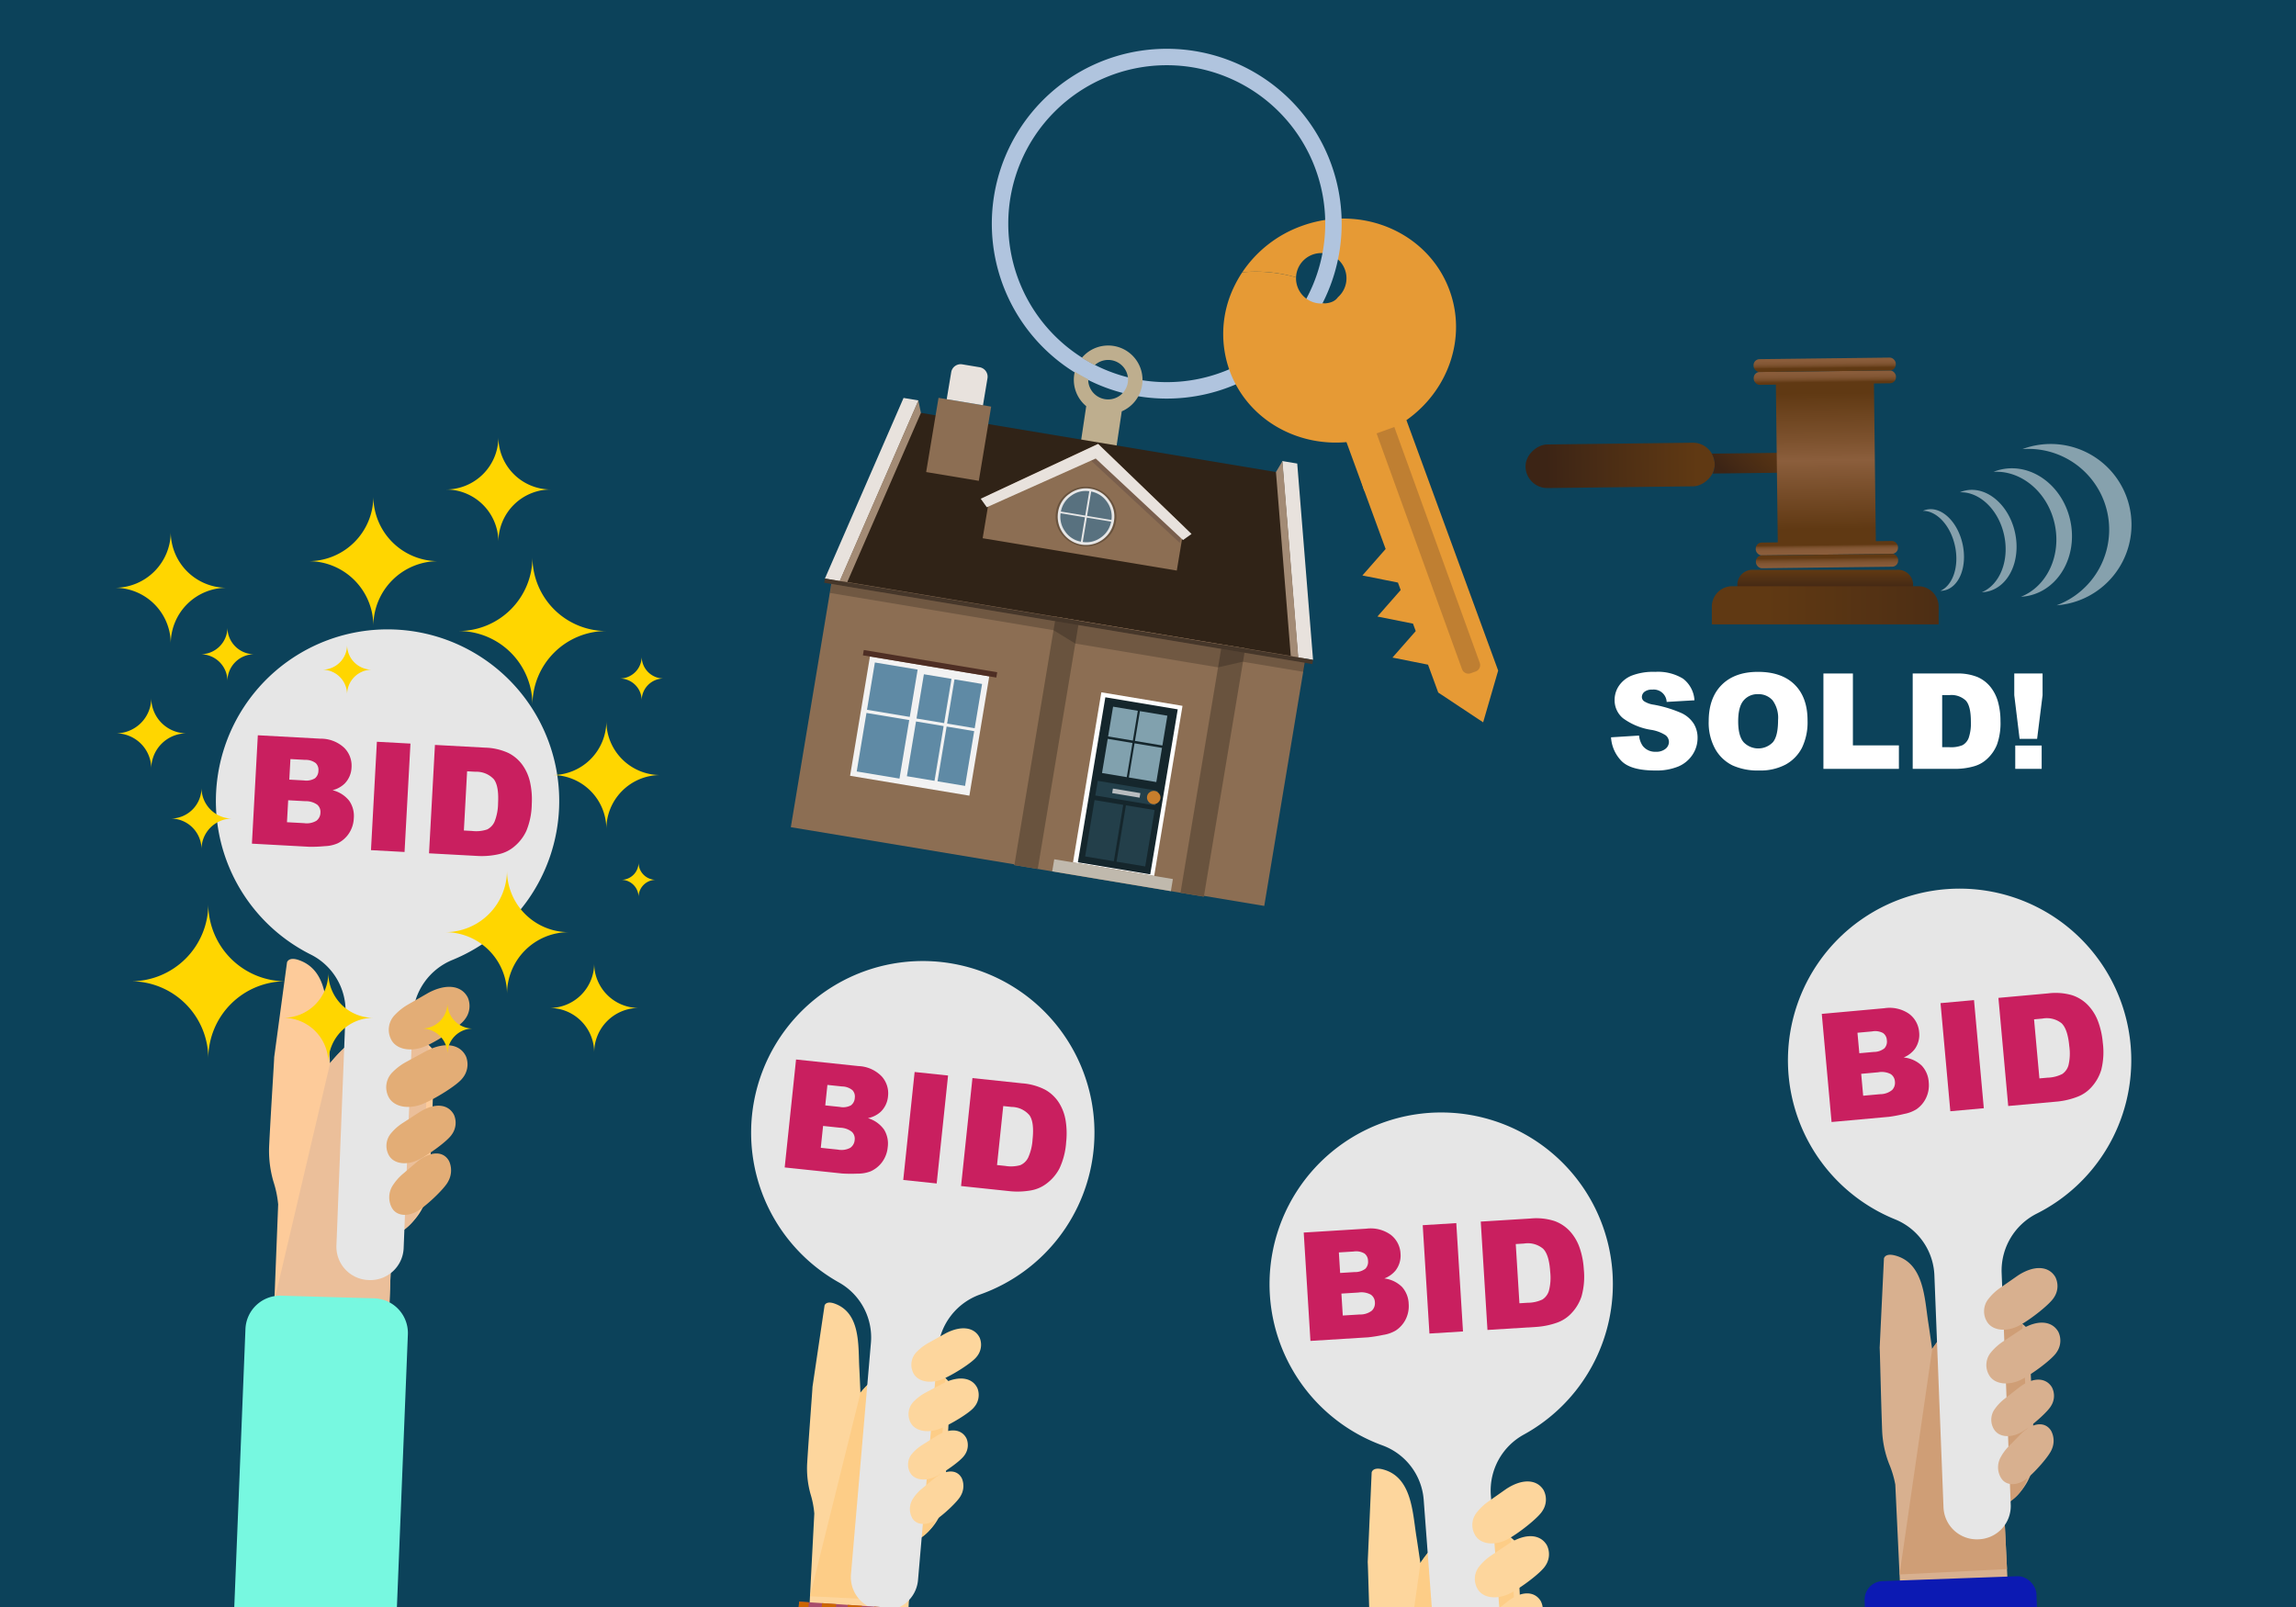 <?xml version="1.0" encoding="UTF-8"?>
<svg xmlns="http://www.w3.org/2000/svg" xmlns:xlink="http://www.w3.org/1999/xlink" width="500" height="350" viewBox="0 0 500 350">
  <defs>
    <style>.cls-1{fill:none;}.cls-2{fill:#0c425a;}.cls-3{fill:#e69a35;}.cls-4{fill:#b0c4de;}.cls-5{fill:#beae8e;}.cls-6{fill:#bf7f32;}.cls-24,.cls-7{fill:#8c6e53;}.cls-8{fill:#302317;}.cls-12,.cls-21,.cls-24,.cls-45,.cls-51,.cls-52,.cls-54,.cls-8,.cls-9{fill-rule:evenodd;}.cls-27,.cls-9{fill:#69533e;}.cls-10{fill:#e8e2dd;}.cls-11{fill:#a38b75;}.cls-12{fill:#46372a;}.cls-13,.cls-25{opacity:0.2;}.cls-14{fill:#f2f2f2;}.cls-15{fill:#5f8aa5;}.cls-16{fill:#4e2e24;}.cls-17,.cls-54{fill:#fff;}.cls-18{fill:#15262c;}.cls-19{fill:#233f4a;}.cls-20{fill:#c87e2c;}.cls-21{fill:#c0b9ad;}.cls-22{fill:#81a1ae;}.cls-23{fill:#b9bdc0;}.cls-26{fill:#2c2031;}.cls-28{fill:#e6e6e6;}.cls-29{fill:#58717f;}.cls-30{fill:#fdd69d;}.cls-31{fill:#fdcd87;}.cls-32{fill:#c91f5f;}.cls-33{fill:#fdcb9a;}.cls-34{fill:#ebbf9a;}.cls-35{fill:#e3ad76;}.cls-36{fill:#77f8e0;}.cls-37{fill:#ffd600;}.cls-38{fill:#d8b08f;}.cls-39{fill:#cf9e76;}.cls-40{fill:#0c1ab3;}.cls-41{fill:#a84d6c;}.cls-42{clip-path:url(#clip-path);}.cls-43{fill:#cb6601;}.cls-44{fill:url(#linear-gradient);}.cls-45{fill:url(#linear-gradient-2);}.cls-46{fill:url(#linear-gradient-3);}.cls-47{fill:url(#linear-gradient-4);}.cls-48{fill:url(#linear-gradient-5);}.cls-49{fill:url(#linear-gradient-6);}.cls-50{fill:url(#linear-gradient-7);}.cls-51{fill:url(#linear-gradient-8);}.cls-52{fill:url(#linear-gradient-9);}.cls-53{opacity:0.5;}</style>
    <clipPath id="clip-path">
      <path class="cls-1" d="M198.653,357.281l.564-6.778-25.183-1.667-.493,5.898a13.413,13.413,0,0,0-10.643,12.088l-7.273,97.024a13.399,13.399,0,0,0,12.323,14.321l16.08,1.205a13.399,13.399,0,0,0,14.321-12.323l7.273-97.024A13.405,13.405,0,0,0,198.653,357.281Z"></path>
    </clipPath>
    <linearGradient id="linear-gradient" x1="-1639.861" y1="-6938.368" x2="-1639.861" y2="-6905.561" gradientTransform="translate(1992.673 7022.85)" gradientUnits="userSpaceOnUse">
      <stop offset="0" stop-color="#603913"></stop>
      <stop offset="0.791" stop-color="#442915"></stop>
      <stop offset="1" stop-color="#3c2415"></stop>
    </linearGradient>
    <linearGradient id="linear-gradient-2" x1="502.446" y1="-1791.282" x2="502.446" y2="-1777.076" gradientTransform="translate(-1222.373 1026.321) rotate(44.312)" xlink:href="#linear-gradient"></linearGradient>
    <linearGradient id="linear-gradient-3" x1="-591.387" y1="3128.034" x2="-591.387" y2="3157.609" gradientTransform="translate(899.138 -3042.428) scale(0.848 1)" gradientUnits="userSpaceOnUse">
      <stop offset="0" stop-color="#603913"></stop>
      <stop offset="0.333" stop-color="#7c512d"></stop>
      <stop offset="0.495" stop-color="#8b5e3c"></stop>
      <stop offset="1" stop-color="#603913"></stop>
    </linearGradient>
    <linearGradient id="linear-gradient-4" x1="-1661.444" y1="-7228.834" x2="-1657.474" y2="-7228.834" gradientTransform="matrix(0, 1, -0.848, 0, -5732.985, 1740.685)" gradientUnits="userSpaceOnUse">
      <stop offset="0" stop-color="#8b5e3c"></stop>
      <stop offset="0.513" stop-color="#895c3a"></stop>
      <stop offset="0.712" stop-color="#825634"></stop>
      <stop offset="0.856" stop-color="#764c28"></stop>
      <stop offset="0.974" stop-color="#653d18"></stop>
      <stop offset="1" stop-color="#603913"></stop>
    </linearGradient>
    <linearGradient id="linear-gradient-5" x1="-1663.869" y1="-7228.834" x2="-1660.56" y2="-7228.834" gradientTransform="matrix(0, 1, -0.848, 0, -5733.019, 1740.685)" xlink:href="#linear-gradient-4"></linearGradient>
    <linearGradient id="linear-gradient-6" x1="-1619.475" y1="-7228.834" x2="-1622.024" y2="-7228.834" gradientTransform="matrix(0, 1, -0.848, 0, -5732.539, 1740.682)" xlink:href="#linear-gradient-4"></linearGradient>
    <linearGradient id="linear-gradient-7" x1="-1615.209" y1="-7228.834" x2="-1619.214" y2="-7228.834" gradientTransform="matrix(0, 1, -0.848, 0, -5732.506, 1740.682)" xlink:href="#linear-gradient-4"></linearGradient>
    <linearGradient id="linear-gradient-8" x1="397.484" y1="128.948" x2="397.484" y2="124.181" gradientUnits="userSpaceOnUse">
      <stop offset="0" stop-color="#3c2415"></stop>
      <stop offset="1" stop-color="#603913"></stop>
    </linearGradient>
    <linearGradient id="linear-gradient-9" x1="455.236" y1="131.833" x2="384.593" y2="131.833" xlink:href="#linear-gradient-8"></linearGradient>
  </defs>
  <g id="back">
    <rect class="cls-2" x="-5" y="-5" width="510" height="360"></rect>
  </g>
  <g id="Layer_1" data-name="Layer 1">
    <path class="cls-3" d="M306.277,91.508c9.056-6.383,13.205-17.856,9.388-28.274-4.605-12.57-19.054-18.835-32.274-13.992a26.235,26.235,0,0,0-12.864,10.063A31.402,31.402,0,0,1,282.24,60.407a5.493,5.493,0,1,1,9.114,4.332c-1.146,1.633-3.548,1.363-4.591,1.277l1.571,10.532,8.594,29.861,1.358,3.706h0l3.464,9.454-1.923,2.19-3.141,3.579,4.67.931,3.073.613.596,1.627-1.922,2.19-3.142,3.579,4.67.931,3.074.613.596,1.627-1.923,2.19-3.142,3.579,4.67.931,3.073.613,2.223,6.068,9.781,6.489L326.256,146.05Z"></path>
    <path class="cls-4" d="M254.084,10.625a38.093,38.093,0,1,0,38.092,38.093A38.093,38.093,0,0,0,254.084,10.625Zm0,72.605a34.513,34.513,0,1,1,34.513-34.513A34.513,34.513,0,0,1,254.084,83.23Z"></path>
    <path class="cls-1" d="M240.83,78.424a4.315,4.315,0,0,0-2.424,1.102,34.399,34.399,0,0,0,7.227,2.709A4.336,4.336,0,0,0,240.83,78.424Z"></path>
    <path class="cls-4" d="M238.406,79.526q-1.443-.735-2.808-1.599a7.485,7.485,0,0,0-1.541,3.038q1.427.886,2.933,1.645A4.333,4.333,0,0,1,238.406,79.526Z"></path>
    <path class="cls-5" d="M240.472,75.303a7.449,7.449,0,0,0-4.874,2.624q1.364.863,2.808,1.599a4.335,4.335,0,0,1,7.227,2.709l0,.003a4.337,4.337,0,0,1-8.616.989,4.377,4.377,0,0,1-.026-.616q-1.504-.759-2.933-1.646a7.449,7.449,0,0,0,2.489,7.499L233.24,110.535l7.736,1.147,3.311-22.095a7.471,7.471,0,0,0-3.814-14.284Z"></path>
    <path class="cls-3" d="M301.975,87.418a28.654,28.654,0,0,0-13.744-21.336,5.494,5.494,0,0,1-5.992-5.674,31.402,31.402,0,0,0-11.712-1.102,25.232,25.232,0,0,0-1.747,3.067,23.563,23.563,0,0,0-.99,18.399c3.816,10.418,14.394,16.497,25.43,15.52l3.901,10.649A28.591,28.591,0,0,0,301.975,87.418Z"></path>
    <path class="cls-6" d="M321.357,146.246l-1.074.389a1.483,1.483,0,0,1-1.899-.889L299.78,94.395l3.862-1.399,18.603,51.352A1.483,1.483,0,0,1,321.357,146.246Z"></path>
    <rect class="cls-7" x="176.014" y="134.435" width="104.563" height="54.829" transform="matrix(0.986, 0.164, -0.164, 0.986, 29.707, -35.323)"></rect>
    <polygon class="cls-8" points="280.77 103.291 197.646 89.44 181.231 126.215 284.373 143.402 280.77 103.291"></polygon>
    <rect class="cls-7" x="225.07" y="137.383" width="41.835" height="54.829" transform="translate(461.543 367.786) rotate(-170.54)"></rect>
    <polygon class="cls-9" points="235 135.174 229.914 134.327 220.902 188.411 225.988 189.258 229.022 171.048 235 135.174 235 135.174"></polygon>
    <polygon class="cls-9" points="271.175 141.202 266.09 140.355 257.078 194.439 262.163 195.286 265.198 177.076 271.175 141.202 271.175 141.202"></polygon>
    <rect class="cls-7" x="202.957" y="87.49" width="11.623" height="16.388" transform="translate(398.972 224.38) rotate(-170.54)"></rect>
    <path class="cls-10" d="M206.772,79.611h8.01a0,0,0,0,1,0,0v5.955a2.089,2.089,0,0,1-2.089,2.089h-3.831a2.089,2.089,0,0,1-2.089-2.089V79.611a0,0,0,0,1,0,0Z" transform="translate(404.941 200.774) rotate(-170.54)"></path>
    <polygon class="cls-10" points="279.236 100.414 282.498 100.958 285.945 143.723 282.683 143.18 279.236 100.414"></polygon>
    <polygon class="cls-11" points="277.866 102.807 279.283 100.422 282.731 143.188 281.099 142.916 277.866 102.807"></polygon>
    <polygon class="cls-10" points="200.03 87.216 196.768 86.672 179.64 126.009 182.902 126.553 200.03 87.216"></polygon>
    <polygon class="cls-11" points="200.549 89.924 199.982 87.208 182.854 126.545 184.485 126.817 200.549 89.924"></polygon>
    <polygon class="cls-12" points="285.945 143.723 285.793 144.635 179.488 126.922 179.64 126.009 201.419 129.639 285.945 143.723 285.945 143.723"></polygon>
    <polygon class="cls-13" points="283.885 146.33 270.638 144.122 265.258 145.348 234.168 140.168 229.427 137.255 180.744 129.143 181.07 127.185 284.211 144.372 283.885 146.33"></polygon>
    <rect class="cls-14" x="187.107" y="144.969" width="26.339" height="26.339" transform="translate(371.836 347.045) rotate(-170.54)"></rect>
    <rect class="cls-15" x="205.173" y="150.239" width="9.772" height="6.088" transform="translate(24.335 335.291) rotate(-80.54)"></rect>
    <rect class="cls-15" x="198.515" y="149.125" width="9.772" height="6.096" transform="translate(19.865 327.796) rotate(-80.54)"></rect>
    <rect class="cls-15" x="202.11" y="161.663" width="12.09" height="6.088" transform="translate(11.475 342.959) rotate(-80.54)"></rect>
    <rect class="cls-15" x="195.452" y="160.549" width="12.09" height="6.096" transform="translate(7.005 335.464) rotate(-80.54)"></rect>
    <rect class="cls-15" x="189.1" y="145.495" width="10.445" height="9.441" transform="translate(14.21 317.204) rotate(-80.54)"></rect>
    <rect class="cls-15" x="185.826" y="157.706" width="12.923" height="9.441" transform="translate(0.464 325.401) rotate(-80.54)"></rect>
    <rect class="cls-16" x="201.947" y="129.843" width="1.179" height="29.453" transform="translate(26.644 320.59) rotate(-80.54)"></rect>
    <rect class="cls-17" x="236.632" y="152.003" width="17.923" height="37.553" transform="translate(459.776 379.603) rotate(-170.54)"></rect>
    <g id="Symbol_9_0_Layer2_0_MEMBER_8_MEMBER_12_MEMBER_0_FILL" data-name="Symbol 9 0 Layer2 0 MEMBER 8 MEMBER 12 MEMBER 0 FILL">
      <path class="cls-18" d="M256.476,154.494l-15.764-2.627-5.989,35.945,15.764,2.627Z"></path>
    </g>
    <g id="Symbol_9_0_Layer2_0_MEMBER_8_MEMBER_12_MEMBER_2_MEMBER_0_FILL" data-name="Symbol 9 0 Layer2 0 MEMBER 8 MEMBER 12 MEMBER 2 MEMBER 0 FILL">
      <path class="cls-19" d="M242.56,187.573l2.046-12.278-6.247-1.041-2.046,12.278Z"></path>
    </g>
    <g id="Symbol_9_0_Layer2_0_MEMBER_8_MEMBER_12_MEMBER_2_MEMBER_1_FILL" data-name="Symbol 9 0 Layer2 0 MEMBER 8 MEMBER 12 MEMBER 2 MEMBER 1 FILL">
      <path class="cls-19" d="M249.396,188.712l2.046-12.278-6.247-1.041-2.046,12.278Z"></path>
    </g>
    <g id="Symbol_9_0_Layer2_0_MEMBER_8_MEMBER_12_MEMBER_2_MEMBER_1_FILL-2" data-name="Symbol 9 0 Layer2 0 MEMBER 8 MEMBER 12 MEMBER 2 MEMBER 1 FILL">
      <path class="cls-19" d="M251.608,175.436l.532-3.192-13.083-2.18-.532,3.192Z"></path>
    </g>
    <g id="Symbol_9_0_Layer2_0_MEMBER_8_MEMBER_13_FILL" data-name="Symbol 9 0 Layer2 0 MEMBER 8 MEMBER 13 FILL">
      <path class="cls-20" d="M252.692,173.928a1.306,1.306,0,0,0-.266-1.054,1.428,1.428,0,0,0-2.026-.338,1.306,1.306,0,0,0-.593.911,1.34,1.34,0,0,0,.261,1.085,1.405,1.405,0,0,0,.941.599,1.488,1.488,0,0,0,1.683-1.202Z"></path>
    </g>
    <polygon class="cls-21" points="229.141 189.783 229.581 187.146 255.42 191.452 254.981 194.089 229.141 189.783 229.141 189.783"></polygon>
    <rect class="cls-22" x="245.67" y="163.084" width="7.543" height="6.057" transform="translate(44.589 384.858) rotate(-80.54)"></rect>
    <rect class="cls-22" x="247.401" y="155.597" width="6.576" height="6.057" transform="translate(53.017 379.832) rotate(-80.54)"></rect>
    <rect class="cls-22" x="241.262" y="154.872" width="6.576" height="5.461" transform="translate(48.896 372.923) rotate(-80.54)"></rect>
    <rect class="cls-22" x="239.531" y="162.359" width="7.543" height="5.461" transform="translate(40.468 377.949) rotate(-80.54)"></rect>
    <rect class="cls-23" x="242.238" y="172.236" width="6.057" height="1.007" transform="translate(31.728 -37.964) rotate(9.46)"></rect>
    <polygon class="cls-24" points="215.581 107.708 239.141 96.688 257.857 114.752 256.271 124.269 213.995 117.225 215.581 107.708 215.581 107.708"></polygon>
    <g class="cls-25">
      <g id="Symbol_9_0_Layer2_0_MEMBER_8_MEMBER_19_FILL" data-name="Symbol 9 0 Layer2 0 MEMBER 8 MEMBER 19 FILL">
        <path class="cls-26" d="M238.684,98.382l-1.39,1.663L256.918,118.24l.557-3.345Z"></path>
      </g>
    </g>
    <g id="Symbol_9_0_Layer2_0_MEMBER_8_MEMBER_20_FILL" data-name="Symbol 9 0 Layer2 0 MEMBER 8 MEMBER 20 FILL">
      <path class="cls-10" d="M214.896,110.473l23.715-10.609,19.017,17.754,1.853-1.323L239.14,96.688,213.573,108.62Z"></path>
    </g>
    <g id="Symbol_9_0_Layer2_0_MEMBER_8_MEMBER_21_MEMBER_0_FILL" data-name="Symbol 9 0 Layer2 0 MEMBER 8 MEMBER 21 MEMBER 0 FILL">
      <path class="cls-27" d="M237.57,106.114a6.342,6.342,0,0,0-4.91,1.126,6.137,6.137,0,0,0-2.68,4.207,6.208,6.208,0,0,0,1.171,4.848,6.701,6.701,0,0,0,9.19,1.531,6.208,6.208,0,0,0,2.68-4.207,6.136,6.136,0,0,0-1.171-4.848A6.342,6.342,0,0,0,237.57,106.114Z"></path>
    </g>
    <g id="Symbol_9_0_Layer2_0_MEMBER_8_MEMBER_21_MEMBER_1_FILL" data-name="Symbol 9 0 Layer2 0 MEMBER 8 MEMBER 21 MEMBER 1 FILL">
      <path class="cls-28" d="M237.513,106.452a5.934,5.934,0,0,0-4.589,1.076,5.862,5.862,0,0,0-2.506,3.993,6.165,6.165,0,0,0,12.163,2.027,5.862,5.862,0,0,0-1.076-4.589A5.934,5.934,0,0,0,237.513,106.452Z"></path>
    </g>
    <g id="Symbol_9_0_Layer2_0_MEMBER_8_MEMBER_21_MEMBER_2_MEMBER_0_FILL" data-name="Symbol 9 0 Layer2 0 MEMBER 8 MEMBER 21 MEMBER 2 MEMBER 0 FILL">
      <path class="cls-29" d="M236.269,112.669l-5.305-.884a5.394,5.394,0,0,0,1.002,3.987,5.334,5.334,0,0,0,3.418,2.202Z"></path>
    </g>
    <g id="Symbol_9_0_Layer2_0_MEMBER_8_MEMBER_21_MEMBER_2_MEMBER_1_FILL" data-name="Symbol 9 0 Layer2 0 MEMBER 8 MEMBER 21 MEMBER 2 MEMBER 1 FILL">
      <path class="cls-29" d="M236.331,112.297l.884-5.304a5.334,5.334,0,0,0-3.947.974,5.394,5.394,0,0,0-2.241,3.446Z"></path>
    </g>
    <g id="Symbol_9_0_Layer2_0_MEMBER_8_MEMBER_21_MEMBER_2_MEMBER_2_FILL" data-name="Symbol 9 0 Layer2 0 MEMBER 8 MEMBER 21 MEMBER 2 MEMBER 2 FILL">
      <path class="cls-29" d="M241.979,113.62l-5.305-.884-.884,5.304a5.334,5.334,0,0,0,3.947-.974A5.394,5.394,0,0,0,241.979,113.62Z"></path>
    </g>
    <g id="Symbol_9_0_Layer2_0_MEMBER_8_MEMBER_21_MEMBER_2_MEMBER_3_FILL" data-name="Symbol 9 0 Layer2 0 MEMBER 8 MEMBER 21 MEMBER 2 MEMBER 3 FILL">
      <path class="cls-29" d="M237.62,107.06l-.884,5.305,5.304.884a5.394,5.394,0,0,0-1.002-3.987A5.335,5.335,0,0,0,237.62,107.06Z"></path>
    </g>
    <path class="cls-30" d="M331.753,362.632l-1.36-26.494a11.961,11.961,0,0,0-16.614-.961l-.188.161a30.154,30.154,0,0,0-4.276,5.088c-.342-2.338-.673-4.582-.87-5.811-.833-5.215-.973-12.953-7.313-14.589-2.242-.58-2.426.671-2.426.671l-.859,19.535c.054.26.312,10.77.607,17.945a22.506,22.506,0,0,0,1.558,7.407,21.559,21.559,0,0,1,1.356,4.45l.008,0,1.254,24.446,23.48-1.205-.99-18.783c.032-.018.063-.035.095-.053A12.747,12.747,0,0,0,331.753,362.632Z"></path>
    <path class="cls-31" d="M330.589,365.52l-1.573-30.66a11.927,11.927,0,0,0-15.236.317l-.188.161a30.017,30.017,0,0,0-4.247,5.05l-6.96,49.344,23.474-1.269-.737-13.971.726-.404A9.269,9.269,0,0,0,330.589,365.52Z"></path>
    <path class="cls-28" d="M351.13,276.869a37.384,37.384,0,1,0-50.016,37.955,13.739,13.739,0,0,1,8.931,11.922l3.788,50.366A7.253,7.253,0,0,0,321.61,383.8l.146-.011a7.253,7.253,0,0,0,6.69-7.776l-3.788-50.367a13.9,13.9,0,0,1,7.206-13.21A37.385,37.385,0,0,0,351.13,276.869Z"></path>
    <path class="cls-32" d="M283.912,268.448l13.648-.846a7.468,7.468,0,0,1,5.346,1.364,5.489,5.489,0,0,1,2.085,4.072,5.291,5.291,0,0,1-1.08,3.671,5.811,5.811,0,0,1-2.446,1.735,6.615,6.615,0,0,1,3.873,1.869,5.779,5.779,0,0,1,1.431,3.668,6.459,6.459,0,0,1-.647,3.353,6.287,6.287,0,0,1-2.191,2.462,7.701,7.701,0,0,1-2.72.945,31.864,31.864,0,0,1-3.249.523l-12.587.78Zm7.929,8.8,3.171-.196a3.652,3.652,0,0,0,2.338-.733,2.147,2.147,0,0,0,.564-1.741,2.019,2.019,0,0,0-.769-1.567,3.587,3.587,0,0,0-2.361-.437l-3.22.2Zm.575,9.271,3.719-.23a4.092,4.092,0,0,0,2.614-.832,2.256,2.256,0,0,0,.661-1.843,2.088,2.088,0,0,0-.869-1.636,4.287,4.287,0,0,0-2.72-.468l-3.702.23Z"></path>
    <path class="cls-32" d="M309.826,266.842l7.309-.452,1.462,23.598-7.308.452Z"></path>
    <path class="cls-32" d="M322.463,266.059l10.834-.671a13.006,13.006,0,0,1,5.228.548,8.437,8.437,0,0,1,3.414,2.293,10.344,10.344,0,0,1,2.102,3.668,17.523,17.523,0,0,1,.863,4.535,15.897,15.897,0,0,1-.497,5.921,9.714,9.714,0,0,1-2.174,3.64,7.804,7.804,0,0,1-3.168,2.08,16.978,16.978,0,0,1-4.306.913l-10.834.671Zm7.623,4.893.799,12.895,1.787-.111a7.543,7.543,0,0,0,3.221-.709,3.448,3.448,0,0,0,1.403-1.864,11.175,11.175,0,0,0,.294-4.131q-.233-3.75-1.543-5.058a5.178,5.178,0,0,0-4.142-1.135Z"></path>
    <path class="cls-30" d="M336.914,336.649c-.04-.075-.076-.152-.123-.225l-.051-.077c-1.38-2.115-4.362-2.5-7.983-.256l-3.969,2.652a11.688,11.688,0,0,0-2.566,2.314,4.314,4.314,0,0,0-.557,4.812,3.167,3.167,0,0,0,.165.296l.051.077c1.242,1.888,4.242,2.177,7.009.763,2.37-1.212,6.726-4.481,7.63-5.959A4.409,4.409,0,0,0,336.914,336.649Z"></path>
    <path class="cls-30" d="M336.199,324.644c-.042-.074-.08-.151-.128-.222l-.053-.075c-1.429-2.083-4.419-2.399-7.986-.071l-3.906,2.743a11.707,11.707,0,0,0-2.512,2.373,4.316,4.316,0,0,0-.446,4.825c.054.099.107.198.172.292l.053.075c1.285,1.859,4.292,2.078,7.025.6,2.342-1.266,6.621-4.636,7.49-6.134A4.409,4.409,0,0,0,336.199,324.644Z"></path>
    <path class="cls-30" d="M335.536,348.721c-.039-.065-.074-.131-.118-.193l-.047-.067c-1.292-1.812-3.871-2.058-6.899.211l-3.296,2.587a10.417,10.417,0,0,0-2.103,2.207,3.979,3.979,0,0,0-.252,4.329,2.928,2.928,0,0,0,.157.255l.047.067c1.161,1.617,3.764,1.709,6.082.294,1.987-1.212,5.589-4.371,6.297-5.74A4.069,4.069,0,0,0,335.536,348.721Z"></path>
    <path class="cls-33" d="M93.551,257.322l1.111-28.265a12.753,12.753,0,0,0-17.55-2.623l-.215.152a32.157,32.157,0,0,0-5.032,4.991c-.137-2.516-.273-4.931-.363-6.255-.381-5.618.216-13.85-6.359-16.198-2.325-.832-2.641.478-2.641.478L59.707,230.265c.032.282-.708,11.467-1.086,19.115a24,24,0,0,0,.94,8.016,22.995,22.995,0,0,1,1.011,4.857l.008,0-1.025,26.081,25.051.985.76-20.042c.036-.016.07-.031.106-.048A13.592,13.592,0,0,0,93.551,257.322Z"></path>
    <path class="cls-34" d="M92.037,260.276l1.286-32.71a12.718,12.718,0,0,0-16.21-1.133l-.215.152A32,32,0,0,0,71.9,231.539L59.751,283.267l25.05.916.565-14.908q.408-.181.81-.359A9.883,9.883,0,0,0,92.037,260.276Z"></path>
    <path class="cls-28" d="M121.754,175.924a37.384,37.384,0,1,0-54.02,32,13.739,13.739,0,0,1,7.512,12.863l-1.983,50.469a7.253,7.253,0,0,0,6.962,7.532l.146.006a7.254,7.254,0,0,0,7.533-6.962l1.983-50.47A13.9,13.9,0,0,1,98.555,209.06,37.384,37.384,0,0,0,121.754,175.924Z"></path>
    <path class="cls-32" d="M56.148,160.138l13.656.745a7.449,7.449,0,0,1,5.148,1.977,5.48,5.48,0,0,1,1.6,4.286,5.29,5.29,0,0,1-1.5,3.52,5.805,5.805,0,0,1-2.63,1.438,6.627,6.627,0,0,1,3.628,2.306,5.791,5.791,0,0,1,.997,3.81,6.445,6.445,0,0,1-1.034,3.255,6.275,6.275,0,0,1-2.462,2.191,7.725,7.725,0,0,1-2.812.623,32.181,32.181,0,0,1-3.286.143L54.86,183.746Zm6.347,18.938,3.721.203a4.102,4.102,0,0,0,2.694-.524,2.252,2.252,0,0,0,.871-1.753,2.088,2.088,0,0,0-.674-1.726,4.28,4.28,0,0,0-2.646-.781l-3.705-.202Zm.506-9.276,3.174.173a3.651,3.651,0,0,0,2.407-.458,2.145,2.145,0,0,0,.761-1.662,2.023,2.023,0,0,0-.58-1.647,3.595,3.595,0,0,0-2.295-.706l-3.222-.176Z"></path>
    <path class="cls-32" d="M82.075,161.552l7.311.398-1.288,23.608-7.311-.398Z"></path>
    <path class="cls-32" d="M94.717,162.241l10.839.591a13.018,13.018,0,0,1,5.13,1.152,8.45,8.45,0,0,1,3.125,2.674,10.331,10.331,0,0,1,1.661,3.887,17.6,17.6,0,0,1,.33,4.604,15.902,15.902,0,0,1-1.182,5.823,9.727,9.727,0,0,1-2.582,3.363,7.793,7.793,0,0,1-3.388,1.697,16.86,16.86,0,0,1-4.383.407L93.429,185.85Zm7.004,5.744-.703,12.898,1.787.098a7.521,7.521,0,0,0,3.28-.329,3.439,3.439,0,0,0,1.61-1.688,11.149,11.149,0,0,0,.771-4.068q.205-3.753-.943-5.204a5.184,5.184,0,0,0-3.983-1.606Z"></path>
    <path class="cls-35" d="M101.537,230.227c-.035-.084-.066-.169-.109-.251l-.047-.086c-1.262-2.38-4.391-3.076-8.452-1.041l-4.47,2.434a12.462,12.462,0,0,0-2.949,2.21,4.601,4.601,0,0,0-1.056,5.056,3.394,3.394,0,0,0,.147.33l.046.087c1.137,2.125,4.295,2.72,7.369,1.486,2.634-1.058,7.575-4.11,8.677-5.593A4.701,4.701,0,0,0,101.537,230.227Z"></path>
    <path class="cls-35" d="M101.936,217.41c-.037-.083-.07-.168-.115-.248l-.049-.085c-1.317-2.35-4.461-2.973-8.474-.845l-4.413,2.536a12.481,12.481,0,0,0-2.897,2.278,4.603,4.603,0,0,0-.939,5.08c.048.11.095.22.154.327l.049.085c1.186,2.098,4.357,2.62,7.402,1.315,2.609-1.119,7.478-4.284,8.545-5.792A4.702,4.702,0,0,0,101.936,217.41Z"></path>
    <path class="cls-35" d="M98.91,242.914c-.036-.072-.066-.146-.107-.217l-.043-.075c-1.198-2.049-3.912-2.558-7.346-.441L87.665,244.61a11.106,11.106,0,0,0-2.446,2.141,4.243,4.243,0,0,0-.684,4.572,3.122,3.122,0,0,0,.142.286l.044.075c1.077,1.829,3.832,2.177,6.43.899,2.227-1.095,6.356-4.103,7.24-5.488A4.339,4.339,0,0,0,98.91,242.914Z"></path>
    <path class="cls-35" d="M97.852,253.005c-.036-.071-.068-.145-.109-.212l-.043-.073c-1.202-1.987-3.807-2.071-6.715.183l-3.283,2.798a11.271,11.271,0,0,0-2.112,2.393,4.802,4.802,0,0,0-.377,4.72,3.122,3.122,0,0,0,.145.279l.044.073c1.08,1.772,3.608,1.891,5.905.363,1.969-1.308,5.566-4.729,6.296-6.219A4.92,4.92,0,0,0,97.852,253.005Z"></path>
    <path class="cls-36" d="M77.29,391.45l-20.253-.575a7.565,7.565,0,0,1-7.344-7.866l3.759-93.556a7.565,7.565,0,0,1,7.774-7.258l20.253.575a7.565,7.565,0,0,1,7.344,7.866l-3.759,93.556A7.565,7.565,0,0,1,77.29,391.45Z"></path>
    <path class="cls-37" d="M139.1,219.531h0a9.706,9.706,0,0,1-9.706-9.706,9.706,9.706,0,0,1-9.706,9.706h0a9.706,9.706,0,0,1,9.706,9.706A9.706,9.706,0,0,1,139.1,219.531Z"></path>
    <path class="cls-37" d="M102.977,224.017h0a5.543,5.543,0,0,1-5.543-5.543,5.543,5.543,0,0,1-5.543,5.543h0a5.543,5.543,0,0,1,5.543,5.543A5.543,5.543,0,0,1,102.977,224.017Z"></path>
    <path class="cls-37" d="M95.428,122.217h0a14.119,14.119,0,0,1-14.119-14.119A14.119,14.119,0,0,1,67.19,122.217h0a14.119,14.119,0,0,1,14.119,14.119A14.119,14.119,0,0,1,95.428,122.217Z"></path>
    <path class="cls-37" d="M119.958,106.608h0a11.421,11.421,0,0,1-11.421-11.421,11.421,11.421,0,0,1-11.421,11.421h0a11.421,11.421,0,0,1,11.421,11.421A11.421,11.421,0,0,1,119.958,106.608Z"></path>
    <path class="cls-37" d="M132.045,137.435h0a16.091,16.091,0,0,1-16.091-16.091,16.091,16.091,0,0,1-16.091,16.091h0a16.091,16.091,0,0,1,16.091,16.091A16.091,16.091,0,0,1,132.045,137.435Z"></path>
    <path class="cls-37" d="M143.808,168.804h0a11.763,11.763,0,0,1-11.763-11.763,11.763,11.763,0,0,1-11.763,11.763h0a11.763,11.763,0,0,1,11.763,11.763A11.763,11.763,0,0,1,143.808,168.804Z"></path>
    <path class="cls-37" d="M80.989,145.856h0a5.402,5.402,0,0,1-5.402-5.402,5.402,5.402,0,0,1-5.402,5.402h0a5.402,5.402,0,0,1,5.402,5.402A5.402,5.402,0,0,1,80.989,145.856Z"></path>
    <path class="cls-37" d="M55.364,142.495h0a5.835,5.835,0,0,1-5.835-5.835,5.835,5.835,0,0,1-5.835,5.835h0A5.835,5.835,0,0,1,49.53,148.33,5.835,5.835,0,0,1,55.364,142.495Z"></path>
    <path class="cls-37" d="M40.639,159.72h0a7.697,7.697,0,0,1-7.696-7.697,7.697,7.697,0,0,1-7.696,7.697h0a7.696,7.696,0,0,1,7.696,7.696A7.696,7.696,0,0,1,40.639,159.72Z"></path>
    <path class="cls-37" d="M142.821,191.624h0a3.763,3.763,0,0,1-3.763-3.763,3.763,3.763,0,0,1-3.763,3.763h0a3.763,3.763,0,0,1,3.763,3.763A3.763,3.763,0,0,1,142.821,191.624Z"></path>
    <path class="cls-37" d="M50.573,178.277h0a6.694,6.694,0,0,1-6.694-6.694,6.694,6.694,0,0,1-6.694,6.694h0a6.694,6.694,0,0,1,6.694,6.694A6.694,6.694,0,0,1,50.573,178.277Z"></path>
    <path class="cls-37" d="M81.309,221.675h0a9.806,9.806,0,0,1-9.806-9.806,9.806,9.806,0,0,1-9.806,9.806h0a9.806,9.806,0,0,1,9.806,9.806A9.806,9.806,0,0,1,81.309,221.675Z"></path>
    <path class="cls-37" d="M62.203,213.721h0a16.843,16.843,0,0,1-16.843-16.843,16.843,16.843,0,0,1-16.843,16.843h0a16.843,16.843,0,0,1,16.843,16.843A16.843,16.843,0,0,1,62.203,213.721Z"></path>
    <path class="cls-37" d="M123.878,203.022h0a13.468,13.468,0,0,1-13.468-13.468,13.468,13.468,0,0,1-13.468,13.468h0A13.468,13.468,0,0,1,110.411,216.49,13.468,13.468,0,0,1,123.878,203.022Z"></path>
    <path class="cls-37" d="M49.36,128.017h0a12.175,12.175,0,0,1-12.175-12.175,12.175,12.175,0,0,1-12.175,12.175h0a12.175,12.175,0,0,1,12.175,12.175A12.175,12.175,0,0,1,49.36,128.017Z"></path>
    <path class="cls-37" d="M144.517,147.776h0A4.777,4.777,0,0,1,139.74,143a4.777,4.777,0,0,1-4.777,4.777h0a4.777,4.777,0,0,1,4.777,4.777A4.777,4.777,0,0,1,144.517,147.776Z"></path>
    <path class="cls-38" d="M443.035,316.022l-1.253-26.409a11.92,11.92,0,0,0-16.553-1.022l-.188.159a30.057,30.057,0,0,0-4.281,5.055c-.331-2.332-.653-4.569-.844-5.795-.81-5.2-.92-12.913-7.231-14.568-2.232-.587-2.42.659-2.42.659l-.931,19.466c.053.26.269,10.735.535,17.886a22.433,22.433,0,0,0,1.524,7.388,21.488,21.488,0,0,1,1.334,4.44l.008,0,1.156,24.367,23.405-1.11-.914-18.723c.032-.018.063-.035.095-.053A12.704,12.704,0,0,0,443.035,316.022Z"></path>
    <path class="cls-39" d="M441.865,318.895l-1.45-30.561a11.887,11.887,0,0,0-15.185.257l-.188.159a29.925,29.925,0,0,0-4.253,5.016l-7.127,49.149,23.399-1.174-.68-13.927.725-.4A9.237,9.237,0,0,0,441.865,318.895Z"></path>
    <path class="cls-28" d="M464.099,229.455a37.384,37.384,0,1,0-51.342,36.14,13.739,13.739,0,0,1,8.498,12.234l1.982,50.469a7.253,7.253,0,0,0,7.532,6.962l.146-.006a7.253,7.253,0,0,0,6.964-7.532l-1.982-50.471a13.899,13.899,0,0,1,7.675-12.944A37.384,37.384,0,0,0,464.099,229.455Z"></path>
    <path class="cls-32" d="M396.728,220.823l13.621-1.234a7.45,7.45,0,0,1,5.38,1.211,5.484,5.484,0,0,1,2.203,4.012,5.299,5.299,0,0,1-.977,3.7,5.815,5.815,0,0,1-2.395,1.803,6.632,6.632,0,0,1,3.923,1.759,5.785,5.785,0,0,1,1.536,3.626,6.449,6.449,0,0,1-.554,3.37,6.267,6.267,0,0,1-2.119,2.523,7.69,7.69,0,0,1-2.692,1.022,32.302,32.302,0,0,1-3.23.617L398.861,244.37Zm8.177,8.57,3.165-.287a3.647,3.647,0,0,0,2.316-.802,2.148,2.148,0,0,0,.512-1.755,2.025,2.025,0,0,0-.812-1.546,3.596,3.596,0,0,0-2.373-.367l-3.213.292Zm.839,9.252,3.711-.337a4.094,4.094,0,0,0,2.59-.907,2.253,2.253,0,0,0,.609-1.86,2.085,2.085,0,0,0-.916-1.609,4.276,4.276,0,0,0-2.731-.392l-3.695.335Z"></path>
    <path class="cls-32" d="M422.589,218.48l7.291-.661,2.134,23.547-7.291.661Z"></path>
    <path class="cls-32" d="M435.196,217.336l10.81-.98a12.966,12.966,0,0,1,5.242.4,8.424,8.424,0,0,1,3.478,2.194,10.343,10.343,0,0,1,2.205,3.606,17.562,17.562,0,0,1,.991,4.509,15.918,15.918,0,0,1-.327,5.933,9.746,9.746,0,0,1-2.07,3.7,7.807,7.807,0,0,1-3.107,2.169,16.892,16.892,0,0,1-4.278,1.036l-10.81.98Zm7.76,4.673,1.166,12.865,1.783-.161a7.526,7.526,0,0,0,3.198-.801,3.433,3.433,0,0,0,1.35-1.902,11.131,11.131,0,0,0,.177-4.138q-.34-3.743-1.686-5.014a5.183,5.183,0,0,0-4.173-1.014Z"></path>
    <path class="cls-38" d="M448.28,290.147c-.04-.075-.076-.152-.122-.225l-.051-.076c-1.367-2.114-4.338-2.509-7.954-.285l-3.965,2.628a11.645,11.645,0,0,0-2.567,2.297,4.3,4.3,0,0,0-.574,4.793,3.18,3.18,0,0,0,.163.296l.05.077c1.23,1.886,4.22,2.186,6.982.787,2.367-1.198,6.721-4.44,7.627-5.91A4.394,4.394,0,0,0,448.28,290.147Z"></path>
    <path class="cls-38" d="M447.613,278.18c-.041-.074-.079-.15-.127-.222l-.052-.075c-1.416-2.081-4.395-2.408-7.959-.102L435.572,280.5a11.67,11.67,0,0,0-2.513,2.355,4.302,4.302,0,0,0-.463,4.806c.054.099.106.197.17.292l.052.075c1.274,1.857,4.269,2.087,6.998.625,2.339-1.253,6.616-4.594,7.488-6.084A4.394,4.394,0,0,0,447.613,278.18Z"></path>
    <path class="cls-38" d="M446.86,302.172c-.039-.065-.074-.131-.117-.193l-.047-.066c-1.281-1.811-3.85-2.066-6.876.184l-3.295,2.565a10.382,10.382,0,0,0-2.104,2.192,3.965,3.965,0,0,0-.267,4.313,2.883,2.883,0,0,0,.155.255l.047.066c1.151,1.616,3.744,1.718,6.06.317,1.985-1.2,5.587-4.334,6.298-5.696A4.056,4.056,0,0,0,446.86,302.172Z"></path>
    <path class="cls-38" d="M446.69,311.654c-.039-.063-.075-.129-.119-.189l-.046-.064c-1.28-1.753-3.712-1.621-6.237.714l-2.83,2.871a10.535,10.535,0,0,0-1.773,2.399,4.488,4.488,0,0,0,.031,4.425,2.905,2.905,0,0,0,.158.248l.047.064c1.149,1.563,3.512,1.469,5.528-.139,1.727-1.378,4.8-4.854,5.36-6.3A4.598,4.598,0,0,0,446.69,311.654Z"></path>
    <rect class="cls-40" x="408.023" y="343.798" width="37.443" height="117.224" rx="4.019" transform="translate(-14.314 15.742) rotate(-2.079)"></rect>
    <path class="cls-30" d="M205.745,325.717l1.266-24.299a10.97,10.97,0,0,0-15.066-2.449l-.186.129a27.661,27.661,0,0,0-4.383,4.238c-.09-2.165-.181-4.244-.244-5.384-.266-4.836.338-11.91-5.291-14.002-1.991-.741-2.277.383-2.277.383l-2.631,17.741c.025.243-.735,9.856-1.144,16.429a20.641,20.641,0,0,0,.72,6.905,19.776,19.776,0,0,1,.816,4.188l.007,0-1.168,22.421L197.7,353.139l.873-17.23c.031-.013.061-.026.092-.04A11.692,11.692,0,0,0,205.745,325.717Z"></path>
    <path class="cls-31" d="M204.41,328.241l1.465-28.12a10.94,10.94,0,0,0-13.93-1.152l-.186.129a27.535,27.535,0,0,0-4.353,4.205l-11.018,44.359,21.536,1.063.649-12.816.701-.3A8.502,8.502,0,0,0,204.41,328.241Z"></path>
    <path class="cls-28" d="M238.203,249.9A37.384,37.384,0,1,0,182.75,279.346a13.739,13.739,0,0,1,6.904,13.2l-4.335,50.322a7.253,7.253,0,0,0,6.603,7.848l.146.013a7.253,7.253,0,0,0,7.85-6.603l4.335-50.323a13.9,13.9,0,0,1,9.231-11.884A37.384,37.384,0,0,0,238.203,249.9Z"></path>
    <path class="cls-32" d="M173.356,230.756,186.957,232.19A7.451,7.451,0,0,1,192,234.424a5.484,5.484,0,0,1,1.381,4.362,5.29,5.29,0,0,1-1.676,3.439,5.813,5.813,0,0,1-2.699,1.305,6.616,6.616,0,0,1,3.509,2.486,5.786,5.786,0,0,1,.801,3.854,6.431,6.431,0,0,1-1.196,3.198,6.287,6.287,0,0,1-2.569,2.064,7.713,7.713,0,0,1-2.84.48,32.226,32.226,0,0,1-3.29-.024l-12.541-1.321Zm5.385,19.233,3.705.391a4.09,4.09,0,0,0,2.716-.388,2.254,2.254,0,0,0,.959-1.706,2.084,2.084,0,0,0-.586-1.757,4.276,4.276,0,0,0-2.604-.915l-3.688-.389Zm.974-9.238,3.159.333a3.649,3.649,0,0,0,2.427-.337,2.142,2.142,0,0,0,.845-1.621,2.025,2.025,0,0,0-.497-1.674,3.587,3.587,0,0,0-2.257-.822l-3.207-.338Z"></path>
    <path class="cls-32" d="M199.179,233.477l7.281.768-2.478,23.514-7.281-.768Z"></path>
    <path class="cls-32" d="M211.77,234.804l10.795,1.138a13.015,13.015,0,0,1,5.065,1.41,8.431,8.431,0,0,1,2.985,2.829,10.348,10.348,0,0,1,1.463,3.965,17.524,17.524,0,0,1,.098,4.615,15.905,15.905,0,0,1-1.475,5.757,9.721,9.721,0,0,1-2.748,3.228,7.797,7.797,0,0,1-3.469,1.523,16.892,16.892,0,0,1-4.399.186l-10.795-1.138Zm6.705,6.092-1.353,12.848,1.78.188a7.513,7.513,0,0,0,3.292-.165,3.436,3.436,0,0,0,1.694-1.605,11.152,11.152,0,0,0,.976-4.024q.394-3.738-.68-5.246a5.192,5.192,0,0,0-3.897-1.805Z"></path>
    <path class="cls-30" d="M212.912,302.5c-.03-.072-.055-.146-.091-.217l-.039-.075c-1.059-2.061-3.743-2.694-7.258-.988l-3.871,2.044a10.72,10.72,0,0,0-2.56,1.869,3.957,3.957,0,0,0-.964,4.337,2.952,2.952,0,0,0,.123.286l.039.075c.955,1.84,3.665,2.387,6.322,1.359,2.277-.881,6.561-3.452,7.524-4.715A4.044,4.044,0,0,0,212.912,302.5Z"></path>
    <path class="cls-30" d="M213.395,291.48c-.031-.071-.059-.145-.096-.215l-.041-.074c-1.107-2.035-3.805-2.606-7.279-.82l-3.823,2.133a10.737,10.737,0,0,0-2.516,1.927,3.959,3.959,0,0,0-.864,4.359c.04.095.079.19.129.283l.041.073c.997,1.817,3.719,2.302,6.352,1.212,2.256-.934,6.479-3.603,7.413-4.888A4.044,4.044,0,0,0,213.395,291.48Z"></path>
    <path class="cls-30" d="M210.513,313.383c-.03-.063-.056-.127-.09-.188l-.037-.065c-1.008-1.776-3.337-2.243-6.314-.46l-3.252,2.048a9.555,9.555,0,0,0-2.127,1.815,3.649,3.649,0,0,0-.639,3.925,2.693,2.693,0,0,0,.119.247l.037.065c.906,1.585,3.272,1.915,5.521.844,1.928-.917,5.512-3.459,6.288-4.641A3.732,3.732,0,0,0,210.513,313.383Z"></path>
    <path class="cls-30" d="M209.491,322.051c-.03-.061-.057-.125-.091-.183l-.036-.063c-1.012-1.722-3.251-1.823-5.777.084l-2.854,2.371a9.693,9.693,0,0,0-1.843,2.035,4.131,4.131,0,0,0-.376,4.056,2.688,2.688,0,0,0,.122.241l.037.063c.909,1.536,3.082,1.666,5.075.377,1.708-1.104,4.84-4.007,5.484-5.279A4.232,4.232,0,0,0,209.491,322.051Z"></path>
    <path class="cls-41" d="M198.653,357.281l.564-6.778-25.183-1.667-.493,5.898a13.413,13.413,0,0,0-10.643,12.088l-7.273,97.024a13.399,13.399,0,0,0,12.323,14.321l16.08,1.205a13.399,13.399,0,0,0,14.321-12.323l7.273-97.024A13.405,13.405,0,0,0,198.653,357.281Z"></path>
    <g class="cls-42">
      <rect class="cls-43" x="162.259" y="345.497" width="3.079" height="133.864" transform="matrix(0.997, 0.078, -0.078, 0.997, 32.857, -11.578)"></rect>
      <rect class="cls-43" x="168.031" y="345.951" width="3.079" height="133.864" transform="translate(32.911 -12.03) rotate(4.499)"></rect>
      <rect class="cls-43" x="173.802" y="346.405" width="3.079" height="133.864" transform="matrix(0.997, 0.078, -0.078, 0.997, 32.964, -12.481)"></rect>
      <rect class="cls-43" x="179.574" y="346.859" width="3.079" height="133.864" transform="translate(33.018 -12.932) rotate(4.499)"></rect>
      <rect class="cls-43" x="185.345" y="347.313" width="3.079" height="133.864" transform="translate(33.071 -13.383) rotate(4.499)"></rect>
      <rect class="cls-43" x="191.117" y="347.767" width="3.079" height="133.864" transform="translate(33.124 -13.835) rotate(4.499)"></rect>
      <rect class="cls-43" x="196.888" y="348.221" width="3.079" height="133.864" transform="translate(33.178 -14.286) rotate(4.499)"></rect>
    </g>
    <rect class="cls-44" x="348.071" y="80.753" width="9.495" height="41.215" rx="4.747" transform="translate(449.936 -252.649) rotate(89.312)"></rect>
    <path class="cls-45" d="M394.605,101.636l-.022-1.857a1.242,1.242,0,0,0-1.253-1.224l-20.546.247a4.702,4.702,0,0,1,.64,2.311h0a4.696,4.696,0,0,1-.434,2.021l20.391-.245A1.242,1.242,0,0,0,394.605,101.636Z"></path>
    <rect class="cls-46" x="386.938" y="82.246" width="21.355" height="37.153" rx="1.166" transform="translate(-1.182 4.78) rotate(-0.688)"></rect>
    <rect class="cls-47" x="381.901" y="80.847" width="30.982" height="2.8" rx="1.318" transform="translate(-0.959 4.776) rotate(-0.688)"></rect>
    <rect class="cls-48" x="381.867" y="78.054" width="30.982" height="2.8" rx="1.318" transform="translate(-0.925 4.775) rotate(-0.688)"></rect>
    <rect class="cls-49" x="382.347" y="117.998" width="30.982" height="2.8" rx="1.318" transform="translate(-1.405 4.784) rotate(-0.688)"></rect>
    <rect class="cls-50" x="382.38" y="120.798" width="30.982" height="2.8" rx="1.318" transform="translate(-1.438 4.785) rotate(-0.688)"></rect>
    <path class="cls-51" d="M416.622,129.9v-2.706a3.286,3.286,0,0,0-3.433-3.092H381.78a3.286,3.286,0,0,0-3.434,3.092v2.706Z"></path>
    <path class="cls-52" d="M422.181,135.987v-3.878a4.444,4.444,0,0,0-4.431-4.431H377.218a4.444,4.444,0,0,0-4.431,4.431v3.878Z"></path>
    <g class="cls-53">
      <path class="cls-54" d="M442.812,97.108a17.723,17.723,0,0,0-2.39.706,17.589,17.589,0,0,1,7.456,34.019,17.591,17.591,0,1,0-5.066-34.725Z"></path>
      <path class="cls-54" d="M435.802,102.246a10.896,10.896,0,0,0-1.669.512c6.045-.335,11.792,4.411,13.311,11.344s-1.716,13.648-7.347,15.871a10.881,10.881,0,0,0,1.73-.233c6.643-1.456,10.68-8.791,9.016-16.383S442.445,100.79,435.802,102.246Z"></path>
      <path class="cls-54" d="M427.978,106.842a6.695,6.695,0,0,0-1.165.372c4.252-.14,8.401,3.756,9.616,9.302s-.923,10.82-4.844,12.471a6.69,6.69,0,0,0,1.214-.149c4.65-1.019,7.341-6.769,6.01-12.843S432.628,105.823,427.978,106.842Z"></path>
      <path class="cls-54" d="M419.569,110.99a4.112,4.112,0,0,0-.813.272c2.993-.023,5.997,3.163,6.97,7.6s-.424,8.587-3.153,9.818a4.119,4.119,0,0,0,.852-.093c3.255-.713,5.031-5.231,3.966-10.09S422.824,110.277,419.569,110.99Z"></path>
    </g>
    <path class="cls-17" d="M350.835,160.584l6.107-.382a4.665,4.665,0,0,0,.808,2.267,3.395,3.395,0,0,0,2.834,1.262,3.14,3.14,0,0,0,2.119-.645,1.933,1.933,0,0,0,.743-1.495,1.904,1.904,0,0,0-.708-1.445,8.198,8.198,0,0,0-3.287-1.205,13.966,13.966,0,0,1-6.022-2.522,5.069,5.069,0,0,1-1.814-4.01,5.444,5.444,0,0,1,.929-3.025,6.158,6.158,0,0,1,2.791-2.239,13.038,13.038,0,0,1,5.108-.815,10.455,10.455,0,0,1,6.072,1.48,6.395,6.395,0,0,1,2.487,4.712l-6.051.354a2.828,2.828,0,0,0-3.147-2.679,2.576,2.576,0,0,0-1.686.475,1.458,1.458,0,0,0-.567,1.155,1.155,1.155,0,0,0,.468.893,5.254,5.254,0,0,0,2.154.766,26.915,26.915,0,0,1,6.029,1.835,6.342,6.342,0,0,1,2.649,2.303,5.837,5.837,0,0,1,.829,3.075,6.58,6.58,0,0,1-1.105,3.684,6.91,6.91,0,0,1-3.089,2.558,12.483,12.483,0,0,1-5.002.872q-5.3,0-7.341-2.041A8.048,8.048,0,0,1,350.835,160.584Z"></path>
    <path class="cls-17" d="M372.104,157.084q0-5.086,2.835-7.921,2.833-2.834,7.893-2.834,5.186,0,7.992,2.784t2.806,7.801a12.794,12.794,0,0,1-1.226,5.973,8.735,8.735,0,0,1-3.543,3.628,11.697,11.697,0,0,1-5.774,1.297,13.278,13.278,0,0,1-5.817-1.12,8.755,8.755,0,0,1-3.733-3.542A11.762,11.762,0,0,1,372.104,157.084Zm6.42.028q0,3.147,1.169,4.52a4.424,4.424,0,0,0,6.384.028q1.132-1.346,1.133-4.832a6.423,6.423,0,0,0-1.183-4.286,4.045,4.045,0,0,0-3.21-1.353,3.898,3.898,0,0,0-3.117,1.375Q378.524,153.939,378.524,157.112Z"></path>
    <path class="cls-17" d="M397.087,146.684h6.419v15.658h10.018v5.115H397.087Z"></path>
    <path class="cls-17" d="M416.529,146.684h9.536a11.431,11.431,0,0,1,4.556.765,7.433,7.433,0,0,1,2.87,2.196,9.129,9.129,0,0,1,1.644,3.33,15.469,15.469,0,0,1,.51,4.024,13.979,13.979,0,0,1-.758,5.165,8.55,8.55,0,0,1-2.104,3.075,6.868,6.868,0,0,1-2.891,1.651,14.891,14.891,0,0,1-3.826.566h-9.536Zm6.419,4.704v11.351h1.572a6.618,6.618,0,0,0,2.863-.446,3.031,3.031,0,0,0,1.332-1.559,9.805,9.805,0,0,0,.481-3.606q0-3.302-1.077-4.521a4.556,4.556,0,0,0-3.571-1.219Z"></path>
    <path class="cls-17" d="M438.648,146.684h6.164v4.732l-1.19,9.509h-3.812l-1.162-9.509Zm.213,15.687h5.753v5.087h-5.753Z"></path>
  </g>
</svg>

